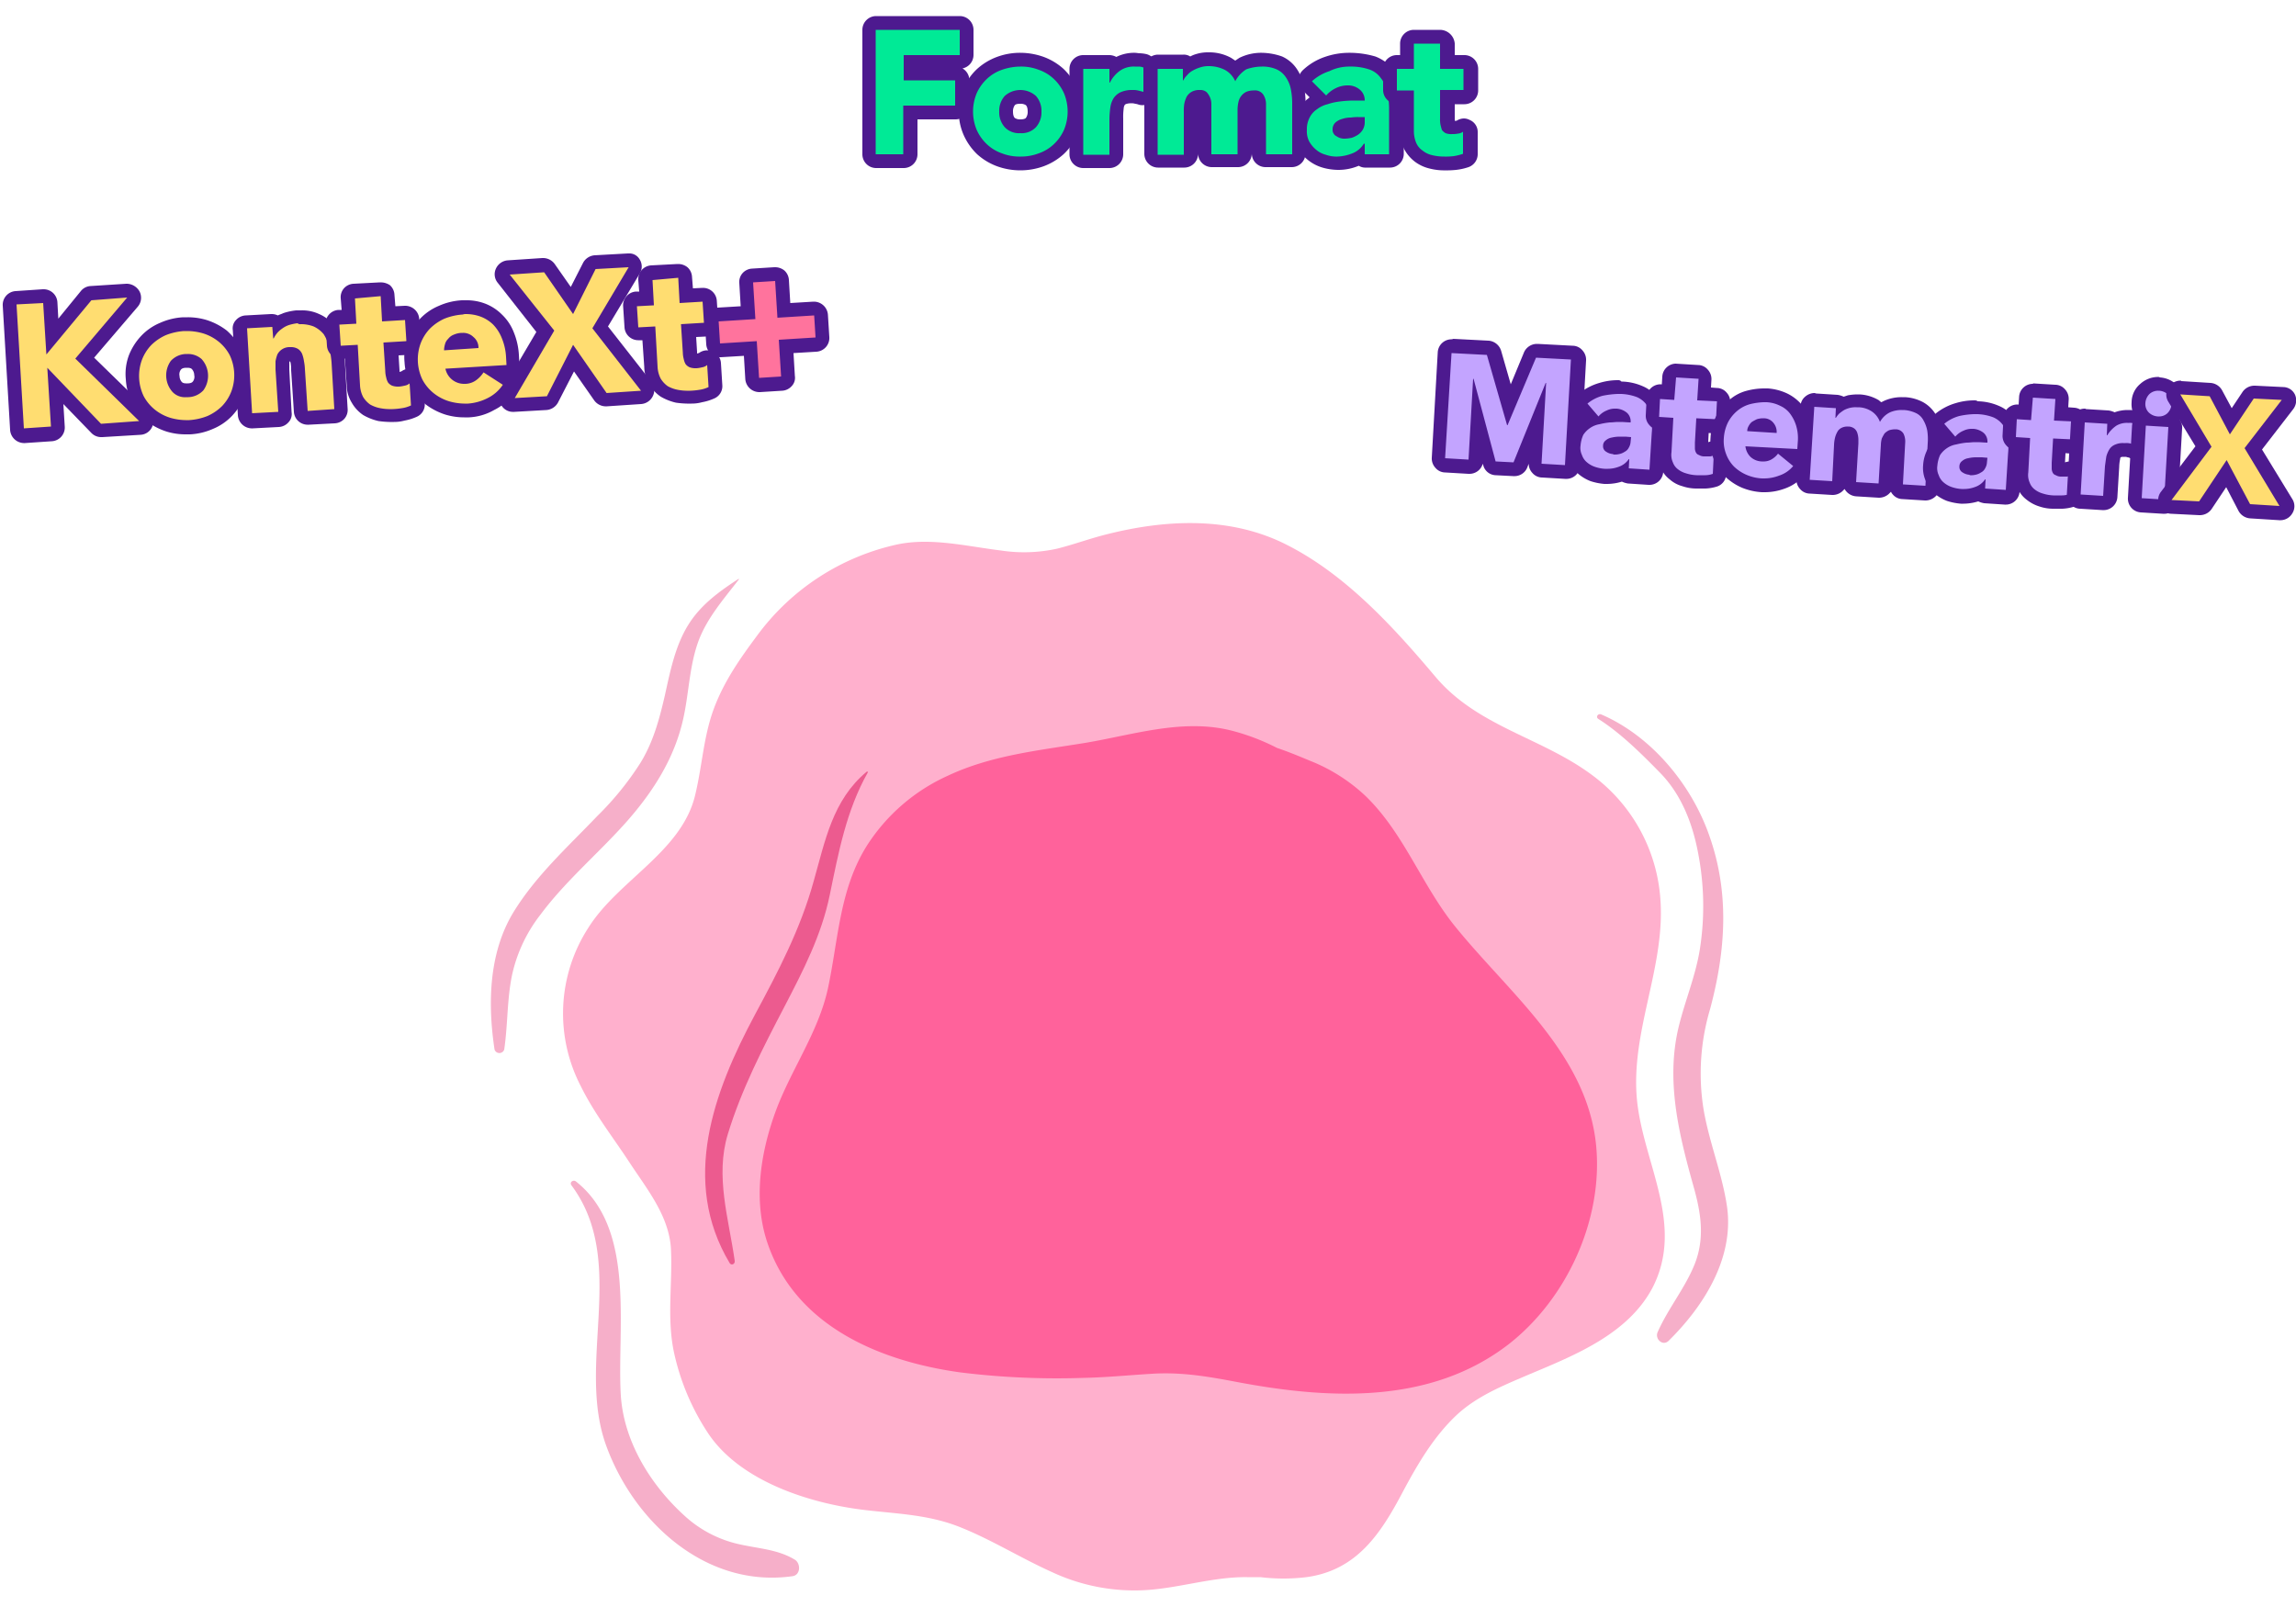 <svg id="Layer_1" data-name="Layer 1" xmlns="http://www.w3.org/2000/svg" viewBox="0 0 500 350">
    <title>gfx-campmat-landingpage-yogadude-bg</title>
    <path d="M5.1,94.8a1.28,1.28,0,0,1-1-.4,1.39,1.39,0,0,1-.5-1L2,66.4a1.54,1.54,0,0,1,1.4-1.6l6-.4a1.28,1.28,0,0,1,1,.4,1.39,1.39,0,0,1,.5,1l.5,7.4,7.4-8.9a1.43,1.43,0,0,1,1.1-.5l7.9-.5a1.34,1.34,0,0,1,1.3.8,1.36,1.36,0,0,1-.2,1.6L18.5,78,31.4,90.7a1.56,1.56,0,0,1,.4,1.6,1.52,1.52,0,0,1-1.3,1l-8.4.5a1.61,1.61,0,0,1-1.1-.5l-9-9.2.5,8.7a1.5,1.5,0,0,1-.4,1.1,1.39,1.39,0,0,1-1,.5Z" fill="#ffdd71" />
    <path d="M27.7,64.8,16.4,78.1,30.3,91.7l-8.3.6L10.3,80.1l.8,12.8-5.9.4-1.6-27L9.4,66l.7,11.2,9.8-11.8,7.8-.6m0-3h-.2l-7.8.5a2.92,2.92,0,0,0-2.1,1.1l-4.9,6-.2-3.6a3,3,0,0,0-3-2.8H9.3l-5.9.4A3,3,0,0,0,.6,66.6l1.6,27a3.07,3.07,0,0,0,3,2.9h.2l5.9-.4a3,3,0,0,0,2.8-3.2L13.8,88l6.1,6.3a2.94,2.94,0,0,0,2.2.9h.2l8.3-.5a2.94,2.94,0,0,0,2.6-1.9,3.12,3.12,0,0,0-.7-3.2l-12-11.7L30,66.8a3,3,0,0,0,.4-3.3,3.26,3.26,0,0,0-2.7-1.7Z" fill="#4d1a8f" />
    <path d="M40.5,93.1a15,15,0,0,1-3.7-.5,10.32,10.32,0,0,1-3.9-2,11.59,11.59,0,0,1-2.8-3.4,11.17,11.17,0,0,1-1.2-4.6,12.17,12.17,0,0,1,.6-4.7,10.07,10.07,0,0,1,2.3-3.7,11.6,11.6,0,0,1,3.6-2.5,13.51,13.51,0,0,1,4.5-1.1h.9a15,15,0,0,1,3.7.5,10.32,10.32,0,0,1,3.9,2,11.59,11.59,0,0,1,2.8,3.4,11.17,11.17,0,0,1,1.2,4.6,12.17,12.17,0,0,1-.6,4.7,10.07,10.07,0,0,1-2.3,3.7A11.6,11.6,0,0,1,45.9,92a13.51,13.51,0,0,1-4.5,1.1Zm.3-14.5h-.3a3,3,0,0,0-2.2,1,3.61,3.61,0,0,0-.7,2.4,3.74,3.74,0,0,0,.9,2.3,2.58,2.58,0,0,0,2,.7h.3A3,3,0,0,0,43,84a3.61,3.61,0,0,0,.7-2.4,3.74,3.74,0,0,0-.9-2.3A2.82,2.82,0,0,0,40.8,78.6Z" fill="#ffdd71" />
    <path d="M40.9,72.1a12.57,12.57,0,0,1,3.3.5,10.08,10.08,0,0,1,3.4,1.8A9.55,9.55,0,0,1,50,77.3a10.16,10.16,0,0,1,.4,7.9,9.62,9.62,0,0,1-2,3.2,10.69,10.69,0,0,1-3.2,2.2,13,13,0,0,1-4,.9h-.8a12.57,12.57,0,0,1-3.3-.5,10.08,10.08,0,0,1-3.4-1.8,9.55,9.55,0,0,1-2.4-2.9,10.16,10.16,0,0,1-.4-7.9,9.62,9.62,0,0,1,2-3.2A10.69,10.69,0,0,1,36.1,73a13,13,0,0,1,4-.9h.8m-.3,14.4H41A4.66,4.66,0,0,0,44.3,85a5.42,5.42,0,0,0-.4-6.8,4.43,4.43,0,0,0-3-1.1h-.4a4.66,4.66,0,0,0-3.3,1.5,5.42,5.42,0,0,0,.4,6.8,3.72,3.72,0,0,0,3,1.1m.3-17.4h-1a14.1,14.1,0,0,0-5,1.2,12,12,0,0,0-4.1,2.8,13.17,13.17,0,0,0-2.7,4.2,11.59,11.59,0,0,0-.7,5.3,13,13,0,0,0,1.4,5.2,14.82,14.82,0,0,0,3.1,3.9A14.22,14.22,0,0,0,36.3,94a14,14,0,0,0,4.1.6h1a14.1,14.1,0,0,0,5-1.2,12,12,0,0,0,4.1-2.8,13.17,13.17,0,0,0,2.7-4.2,11.59,11.59,0,0,0,.7-5.3,13,13,0,0,0-1.4-5.2A14.82,14.82,0,0,0,49.4,72,14.22,14.22,0,0,0,45,69.7a14,14,0,0,0-4.1-.6Zm-.3,14.4c-.7,0-.9-.2-1-.3a2,2,0,0,1-.5-1.3,1.69,1.69,0,0,1,.3-1.4c.1-.1.3-.4,1.2-.4h.2c.7,0,.9.2,1,.3a2,2,0,0,1,.5,1.3,1.69,1.69,0,0,1-.3,1.4c-.1.1-.3.4-1.2.4Z" fill="#4d1a8f" />
    <path d="M54.9,91.7a1.28,1.28,0,0,1-1-.4,1.39,1.39,0,0,1-.5-1L52.3,71.8a1.5,1.5,0,0,1,.4-1.1,1.39,1.39,0,0,1,1-.5l5.6-.3a1.43,1.43,0,0,1,1.2.6,6.08,6.08,0,0,1,1.8-.9,8.56,8.56,0,0,1,2.3-.5h.9a9,9,0,0,1,3.4.6,6.15,6.15,0,0,1,2.8,2.2,8.25,8.25,0,0,1,1.4,3.3,20.67,20.67,0,0,1,.5,3.7l.6,10.2a1.5,1.5,0,0,1-.4,1.1,1.39,1.39,0,0,1-1,.5l-5.8.4a1.52,1.52,0,0,1-1.5-1.4L65,80.5c0-.5-.1-1-.1-1.6-.1-.4-.2-.8-.3-1.1a1,1,0,0,0-.4-.5,1.45,1.45,0,0,0-.6-.1h-.2a1.41,1.41,0,0,0-1,.3,1.21,1.21,0,0,0-.5.5,3,3,0,0,0-.2,1v1.6l.6,9.2a1.54,1.54,0,0,1-1.4,1.6Z" fill="#ffdd71" />
    <path d="M65.5,70.6a7.78,7.78,0,0,1,2.8.5,6.2,6.2,0,0,1,2.2,1.7,11.07,11.07,0,0,1,1.2,2.7c.2,1.1.4,2.2.5,3.4l.6,10.2-5.8.4-.6-9.1a11.14,11.14,0,0,0-.2-1.7,7.49,7.49,0,0,0-.4-1.6,2.44,2.44,0,0,0-.9-1.1,2.89,2.89,0,0,0-1.4-.4h-.3a3,3,0,0,0-2.8,1.6,8.33,8.33,0,0,0-.4,1.5v1.8l.6,9.2-5.7.3L53.8,71.5l5.5-.3.2,2.5h.1a6.73,6.73,0,0,1,.7-1.1,5.24,5.24,0,0,1,1.1-1,5.3,5.3,0,0,1,1.5-.8,10.62,10.62,0,0,1,1.9-.4.84.84,0,0,0,.7.2m0-3h-1a12.66,12.66,0,0,0-2.8.6c-.4.2-.8.3-1.2.5a3.08,3.08,0,0,0-1.3-.3H59l-5.5.3a3,3,0,0,0-2.1,1,2.58,2.58,0,0,0-.7,2.2l1.1,18.5a3.07,3.07,0,0,0,3,2.9H55l5.7-.3a3,3,0,0,0,2.1-1,2.58,2.58,0,0,0,.7-2.2L63,80.5V79.1a.6.6,0,0,1,.1-.4h.1c0,.1.1.3.1.4a7.57,7.57,0,0,1,.1,1.5l.6,9.1a3,3,0,0,0,3,2.8h.2l5.7-.3a3,3,0,0,0,2.1-1,2.93,2.93,0,0,0,.7-2.2l-.6-10.2c-.1-1.4-.3-2.7-.5-3.9a10.09,10.09,0,0,0-1.7-3.8,8.19,8.19,0,0,0-3.4-2.7,8.68,8.68,0,0,0-4-.8Z" fill="#4d1a8f" />
    <path d="M84.6,90.4a15,15,0,0,1-2.2-.2,6.44,6.44,0,0,1-2.7-1.1,6.09,6.09,0,0,1-2-2.2,8,8,0,0,1-.9-3.2l-.4-7.3-2.3.1a1.52,1.52,0,0,1-1.5-1.4l-.3-4.6a1.5,1.5,0,0,1,.4-1.1,1.39,1.39,0,0,1,1-.5l2.2-.1-.2-4a1.5,1.5,0,0,1,.4-1.1,1.39,1.39,0,0,1,1-.5l5.8-.4a1.28,1.28,0,0,1,1,.4,1.39,1.39,0,0,1,.5,1l.2,4,3.6-.2a1.28,1.28,0,0,1,1,.4,1.39,1.39,0,0,1,.5,1L90,74a1.5,1.5,0,0,1-.4,1.1,1.39,1.39,0,0,1-1,.5l-3.5.2.3,4.7c0,.4.1.9.1,1.2a.76.76,0,0,0,.2.5l.1.1a2.18,2.18,0,0,0,.6.1h.3a4.59,4.59,0,0,0,1-.1.44.44,0,0,0,.3-.1,1.5,1.5,0,0,1,1.1-.4.75.75,0,0,1,.5.1,1.52,1.52,0,0,1,1,1.3l.3,4.8a1.65,1.65,0,0,1-.9,1.5,15.46,15.46,0,0,1-2.3.7l-2.2.3A2.77,2.77,0,0,0,84.6,90.4Z" fill="#ffdd71" />
    <path d="M82.9,64.5l.3,5.5,5-.3.3,4.6-5,.3.4,6.2a5.9,5.9,0,0,0,.2,1.4,3.58,3.58,0,0,0,.4,1.1,2.18,2.18,0,0,0,.9.7,3.59,3.59,0,0,0,1.1.2h.4a7.38,7.38,0,0,0,1.2-.2,2.26,2.26,0,0,0,1.1-.5l.3,4.8a6.64,6.64,0,0,1-2,.6,15,15,0,0,1-2,.2h-.8a11.08,11.08,0,0,1-1.9-.2,7.16,7.16,0,0,1-2.2-.8,5.72,5.72,0,0,1-1.5-1.6,6.17,6.17,0,0,1-.7-2.6l-.5-8.8-3.7.2-.3-4.6,3.7-.2L77.3,65l5.6-.5m0-3h-.2l-5.7.3a3,3,0,0,0-2.1,1,2.93,2.93,0,0,0-.7,2.2l.2,2.5h-.7a3,3,0,0,0-2.8,3.2l.3,4.6a3,3,0,0,0,3,2.8h.9l.4,5.8a7.4,7.4,0,0,0,1.1,3.8,8.09,8.09,0,0,0,2.5,2.7,12,12,0,0,0,3.3,1.3,19.42,19.42,0,0,0,2.4.2h1a8.52,8.52,0,0,0,2.3-.3,11.22,11.22,0,0,0,2.6-.8,2.91,2.91,0,0,0,1.8-2.9l-.3-4.8a2.94,2.94,0,0,0-1.9-2.6,3.59,3.59,0,0,0-1.1-.2,3,3,0,0,0-1.8.6c-.2,0-.3.1-.4.1v-.4l-.2-3.2,2-.1a3,3,0,0,0,2.1-1,2.58,2.58,0,0,0,.7-2.2l-.3-4.6a3.07,3.07,0,0,0-3-2.9h-.2l-2,.1-.2-2.5a3,3,0,0,0-1-2.1,3.61,3.61,0,0,0-2-.6Z" fill="#4d1a8f" />
    <path d="M101.2,89.3a15,15,0,0,1-3.7-.5,10.32,10.32,0,0,1-3.9-2,11.59,11.59,0,0,1-2.8-3.4,11.17,11.17,0,0,1-1.2-4.6,12.17,12.17,0,0,1,.6-4.7,10.07,10.07,0,0,1,2.3-3.7,11.6,11.6,0,0,1,3.6-2.5,13.51,13.51,0,0,1,4.5-1.1h.8a10.3,10.3,0,0,1,3.5.6,9.77,9.77,0,0,1,3.4,2.1,10,10,0,0,1,2.2,3.4,14.93,14.93,0,0,1,1,4.4l.1,1.8a1.54,1.54,0,0,1-1.4,1.6l-2.1.1,2.2,1.4a1.83,1.83,0,0,1,.7,1,1.39,1.39,0,0,1-.2,1.1,11.25,11.25,0,0,1-3.8,3.4,12,12,0,0,1-4.9,1.4A1.49,1.49,0,0,1,101.2,89.3Zm-1.7-7.8a2.77,2.77,0,0,0,1.6.5h.2a2.07,2.07,0,0,0,1.5-.5c.1-.1.2-.1.3-.2Zm1.1-7.5a2,2,0,0,0-1.1.3,2.09,2.09,0,0,0-.6.4l3.1-.2a1.7,1.7,0,0,0-1.3-.4C100.7,74,100.7,74,100.6,74Z" fill="#ffdd71" />
    <path d="M101.5,68.4a9.43,9.43,0,0,1,3,.5,7.89,7.89,0,0,1,2.9,1.8,9.07,9.07,0,0,1,1.9,3,12.35,12.35,0,0,1,.9,4l.1,1.8L97,80.3a4.13,4.13,0,0,0,4.1,3.3h.3a4.23,4.23,0,0,0,2.3-.8,6.48,6.48,0,0,0,1.6-1.7l4.2,2.7a8.48,8.48,0,0,1-3.3,2.9,11.1,11.1,0,0,1-4.3,1.2h-.8a12.57,12.57,0,0,1-3.3-.5,10.08,10.08,0,0,1-3.4-1.8A9.55,9.55,0,0,1,92,82.7a10.16,10.16,0,0,1-.4-7.9,9.62,9.62,0,0,1,2-3.2,10.69,10.69,0,0,1,3.2-2.2,13,13,0,0,1,4-.9,1.7,1.7,0,0,1,.7-.1m-4.8,7.9,7.5-.5a3,3,0,0,0-1.1-2.4,3.17,3.17,0,0,0-2.3-.9h-.3a4.71,4.71,0,0,0-1.7.4,2.73,2.73,0,0,0-1.2.9,2.4,2.4,0,0,0-.7,1.2,5.07,5.07,0,0,0-.2,1.3m4.8-10.9h-.9a14.1,14.1,0,0,0-5,1.2,12,12,0,0,0-4.1,2.8,13.17,13.17,0,0,0-2.7,4.2,11.59,11.59,0,0,0-.7,5.3,13,13,0,0,0,1.4,5.2A14.82,14.82,0,0,0,92.6,88,14.22,14.22,0,0,0,97,90.3a14,14,0,0,0,4.1.6h1a12.06,12.06,0,0,0,5.5-1.6,11,11,0,0,0,4.4-3.9,3.15,3.15,0,0,0,.5-2.3,3.1,3.1,0,0,0-.6-1.3,1.21,1.21,0,0,0,.5-.5,2.93,2.93,0,0,0,.7-2.2l-.1-1.8a15.28,15.28,0,0,0-1.1-4.9,10.69,10.69,0,0,0-2.6-3.9,10.42,10.42,0,0,0-4-2.5,11.22,11.22,0,0,0-3.8-.6Z" fill="#4d1a8f" />
    <path d="M112.1,88.2a1.71,1.71,0,0,1-1.3-.7,1.36,1.36,0,0,1,0-1.5l8.1-13.8-9.1-11.5a1.48,1.48,0,0,1,1.1-2.4l7.6-.5a1.43,1.43,0,0,1,1.2.6l4.9,7,3.8-7.5a1.3,1.3,0,0,1,1.2-.8l7.3-.4a1.71,1.71,0,0,1,1.3.7,1.36,1.36,0,0,1,0,1.5l-7.4,12.4,10,12.8a1.48,1.48,0,0,1-1.1,2.4l-7.6.5a1.31,1.31,0,0,1-1.2-.6L125.1,78l-4.6,9a1.3,1.3,0,0,1-1.2.8Z" fill="#ffdd71" />
    <path d="M136.9,58.2,129,71.5l10.6,13.6-7.5.5-7.3-10.5-5.7,11.2-7,.4L120.7,72,111,59.8l7.5-.5,6.3,9.1,4.9-9.8,7.2-.4m0-3h-.2l-7.2.4a3.13,3.13,0,0,0-2.5,1.6l-2.7,5.3-3.5-5a3.13,3.13,0,0,0-2.5-1.3h-.2l-7.5.5a3.08,3.08,0,0,0-2.6,1.8,2.91,2.91,0,0,0,.4,3.1l8.4,10.7-7.6,12.9a3.12,3.12,0,0,0,0,3.1,2.9,2.9,0,0,0,2.6,1.4h.2l7-.4a3.13,3.13,0,0,0,2.5-1.6l3.5-6.8,4.4,6.3a3.13,3.13,0,0,0,2.5,1.3h.2l7.5-.5a3.08,3.08,0,0,0,2.6-1.8,2.91,2.91,0,0,0-.4-3.1l-9.4-12,6.9-11.5a2.89,2.89,0,0,0,0-3.1,2.58,2.58,0,0,0-2.4-1.3Z" fill="#4d1a8f" />
    <path d="M149.5,86.4a15,15,0,0,1-2.2-.2,6.44,6.44,0,0,1-2.7-1.1,6.09,6.09,0,0,1-2-2.2,8,8,0,0,1-.9-3.2l-.4-7.3-2.3.1a1.28,1.28,0,0,1-1-.4,1.39,1.39,0,0,1-.5-1l-.3-4.6a1.54,1.54,0,0,1,1.4-1.6l2.2-.1-.2-4a1.54,1.54,0,0,1,1.4-1.6l5.8-.4a1.52,1.52,0,0,1,1.5,1.4l.2,4,3.6-.2a1.52,1.52,0,0,1,1.5,1.4l.3,4.6a1.54,1.54,0,0,1-1.4,1.6l-3.5.2.3,4.7c0,.4.1.9.1,1.2a.76.76,0,0,0,.2.5l.1.1a2.18,2.18,0,0,0,.6.1h.3a4.59,4.59,0,0,0,1-.1.44.44,0,0,0,.3-.1,1.5,1.5,0,0,1,1.1-.4.75.75,0,0,1,.5.1,1.52,1.52,0,0,1,1,1.3l.3,4.8a1.65,1.65,0,0,1-.9,1.5,15.46,15.46,0,0,1-2.3.7l-2.2.3A3.09,3.09,0,0,0,149.5,86.4Z" fill="#ffdd71" />
    <path d="M147.7,60.5,148,66l5-.3.3,4.6-5,.3.4,6.2a5.9,5.9,0,0,0,.2,1.4,3.58,3.58,0,0,0,.4,1.1,2.18,2.18,0,0,0,.9.7,3.59,3.59,0,0,0,1.1.2h.4a7.38,7.38,0,0,0,1.2-.2,2.26,2.26,0,0,0,1.1-.5l.3,4.8a6.64,6.64,0,0,1-2,.6,15,15,0,0,1-2,.2h-.8a11.08,11.08,0,0,1-1.9-.2,7.16,7.16,0,0,1-2.2-.8,5.72,5.72,0,0,1-1.5-1.6,6.17,6.17,0,0,1-.7-2.6l-.5-8.8-3.7.2-.3-4.6,3.7-.2-.3-5.5,5.6-.5m0-3h-.2l-5.7.3A3,3,0,0,0,139,61l.2,2.5h-.7a3,3,0,0,0-2.8,3.2l.3,4.6a3,3,0,0,0,3,2.8h.9l.4,5.8a7.4,7.4,0,0,0,1.1,3.8,8.09,8.09,0,0,0,2.5,2.7,12,12,0,0,0,3.3,1.3,19.42,19.42,0,0,0,2.4.2h1a8.52,8.52,0,0,0,2.3-.3,11.22,11.22,0,0,0,2.6-.8,2.91,2.91,0,0,0,1.8-2.9l-.3-4.8a2.94,2.94,0,0,0-1.9-2.6,3.59,3.59,0,0,0-1.1-.2,3,3,0,0,0-1.8.6c-.2,0-.3.1-.4.1v-.4l-.2-3.2,2-.1a3,3,0,0,0,2.8-3.2l-.3-4.6a3,3,0,0,0-3-2.8h-.2l-2,.1-.2-2.5a3,3,0,0,0-1-2.1,3.22,3.22,0,0,0-2-.7Z" fill="#4d1a8f" />
    <path d="M165.3,83.9a1.28,1.28,0,0,1-1-.4,1.39,1.39,0,0,1-.5-1l-.4-6.5-6.6.4a1.28,1.28,0,0,1-1-.4,1.39,1.39,0,0,1-.5-1l-.3-4.8a1.54,1.54,0,0,1,1.4-1.6l6.5-.4-.4-6.5a1.5,1.5,0,0,1,.4-1.1,1.39,1.39,0,0,1,1-.5l4.9-.3a1.52,1.52,0,0,1,1.5,1.4l.4,6.5,6.6-.4a1.52,1.52,0,0,1,1.5,1.4l.3,4.8a1.54,1.54,0,0,1-1.4,1.6l-6.5.4.4,6.5a1.54,1.54,0,0,1-1.4,1.6Z" fill="#ff739d" />
    <path d="M168.8,61.2l.5,8,8-.5.3,4.8-8,.5.5,8-4.8.3-.5-8-8,.5-.3-4.8,8-.5-.5-8,4.8-.3m0-3h-.2l-4.8.3a3,3,0,0,0-2.1,1,2.93,2.93,0,0,0-.7,2.2l.3,5-5,.3a3,3,0,0,0-2.1,1,2.93,2.93,0,0,0-.7,2.2l.3,4.8a3,3,0,0,0,3,2.8h.2l5-.3.3,5a3.07,3.07,0,0,0,3,2.9h.2l4.8-.3a3,3,0,0,0,2.1-1,2.58,2.58,0,0,0,.7-2.2l-.3-5,5-.3a3,3,0,0,0,2.8-3.2l-.3-4.8a3.07,3.07,0,0,0-3-2.9h-.2l-5,.3-.3-5a3,3,0,0,0-1-2.1,3.22,3.22,0,0,0-2-.7Z" fill="#4d1a8f" />
    <path d="M335.6,102.6a1.23,1.23,0,0,1-1-.5,1.5,1.5,0,0,1-.4-1.1l.5-8.8-3.7,9.1a1.42,1.42,0,0,1-1.4.9l-4-.2a1.6,1.6,0,0,1-1.4-1.1l-2.5-9.2-.5,8.5a1.45,1.45,0,0,1-1.5,1.4l-5.2-.3a1.23,1.23,0,0,1-1-.5,1.5,1.5,0,0,1-.4-1.1l1.3-23a1.23,1.23,0,0,1,.5-1,1.78,1.78,0,0,1,1-.4l7.8.4a1.6,1.6,0,0,1,1.4,1.1l3.3,11.3L333,77.2a1.42,1.42,0,0,1,1.4-.9l7.7.4a1.48,1.48,0,0,1,1.4,1.6l-1.3,23a1.45,1.45,0,0,1-1.5,1.4C340.8,102.9,335.6,102.6,335.6,102.6Z" fill="#c3a4ff" />
    <path d="M316.1,76.9l7.7.4,4.4,15.3h.1l6.2-14.7,7.6.4-1.3,23-5.1-.3,1-17.6h-.1l-7,17.3-3.9-.2-4.8-18h-.1l-1,17.6-5.1-.3,1.4-22.9m0-3a3,3,0,0,0-3,2.8l-1.3,23a3,3,0,0,0,.8,2.2,2.81,2.81,0,0,0,2.1,1l5.1.3h.2a3,3,0,0,0,2.9-2.2l.1.3a2.88,2.88,0,0,0,2.7,2.2l3.9.2h.2a3,3,0,0,0,2.8-1.9l.3-.8a3,3,0,0,0,.8,2,2.81,2.81,0,0,0,2.1,1l5.1.3h.2a3,3,0,0,0,3-2.8l1.3-23a3,3,0,0,0-.8-2.2,2.81,2.81,0,0,0-2.1-1l-7.6-.4h-.2a3.08,3.08,0,0,0-2.8,1.8l-2.9,7-2.1-7.3a3.11,3.11,0,0,0-2.7-2.2l-7.7-.4a1.58,1.58,0,0,1-.4.1Z" fill="#4d1a8f" />
    <path d="M354.7,103.7a1.25,1.25,0,0,1-1.1-.6,1.69,1.69,0,0,1-.5.2,9.29,9.29,0,0,1-2.9.5h-.5a10.08,10.08,0,0,1-2.5-.5A6.11,6.11,0,0,1,345,102a5.11,5.11,0,0,1-1.5-2.1,6.36,6.36,0,0,1-.5-2.8,6.63,6.63,0,0,1,.9-3,6.06,6.06,0,0,1,1.9-2,6.72,6.72,0,0,1,1.2-.6L344.9,89a1.5,1.5,0,0,1-.4-1.1,1.23,1.23,0,0,1,.5-1,10.67,10.67,0,0,1,3.8-2,14.08,14.08,0,0,1,3.5-.5h.8a10.75,10.75,0,0,1,4,.9,6.57,6.57,0,0,1,2.7,2.2,8.16,8.16,0,0,1,1.3,3.3,15.65,15.65,0,0,1,.1,3.8l-.5,8a1.45,1.45,0,0,1-1.5,1.4C359.2,103.9,354.7,103.7,354.7,103.7Zm-4.2-6.6v.1a1.33,1.33,0,0,0,.8.3h.2a2.2,2.2,0,0,0,.8-.1,6.89,6.89,0,0,0,.8-.3.78.78,0,0,0,.4-.4.1.1,0,0,1,.1-.1h-.9a5.7,5.7,0,0,0-1.3.1C351,96.9,350.7,97,350.5,97.1Z" fill="#c3a4ff" />
    <path d="M352.3,85.8h.7a10.81,10.81,0,0,1,3.5.7,5.1,5.1,0,0,1,2.1,1.7,6.73,6.73,0,0,1,1,2.6,13.26,13.26,0,0,1,.1,3.5l-.5,8-4.5-.3.1-2h-.1a4.38,4.38,0,0,1-2.3,1.7,6.72,6.72,0,0,1-2.4.4h-.5a7.79,7.79,0,0,1-2.1-.4,5.24,5.24,0,0,1-1.8-1,3.55,3.55,0,0,1-1.1-1.6,3.61,3.61,0,0,1-.3-2.1,7,7,0,0,1,.6-2.3,5.36,5.36,0,0,1,1.5-1.5,5,5,0,0,1,2-.8,15.72,15.72,0,0,1,2.3-.4c.6,0,1.2-.1,1.7-.1h.6c.8,0,1.5.1,2.2.1a2.52,2.52,0,0,0-.8-2.1,4,4,0,0,0-2.2-.9h-.3a4.06,4.06,0,0,0-1.9.4,4.63,4.63,0,0,0-1.8,1.3l-2.4-2.8a8.67,8.67,0,0,1,3.3-1.7,19.77,19.77,0,0,1,3.3-.4M351.5,99a4.1,4.1,0,0,0,1.1-.1,3.34,3.34,0,0,0,1.2-.5,2,2,0,0,0,.9-.9,2.84,2.84,0,0,0,.4-1.3l.1-1-1.2-.1h-1.4a7.77,7.77,0,0,0-1.6.2,2.62,2.62,0,0,0-1.3.6,1.43,1.43,0,0,0-.6,1.2,1.36,1.36,0,0,0,.7,1.3,3,3,0,0,0,1.5.5c0,.1.1.1.2.1m.8-16.2a13.86,13.86,0,0,0-4,.6,12.38,12.38,0,0,0-4.4,2.3,3.33,3.33,0,0,0-1.1,2.1,2.93,2.93,0,0,0,.7,2.2l.9,1a6.59,6.59,0,0,0-2.1,2.3,8.47,8.47,0,0,0-1.1,3.7,6.84,6.84,0,0,0,.6,3.5,8.3,8.3,0,0,0,1.9,2.7,9.19,9.19,0,0,0,2.7,1.6,13.28,13.28,0,0,0,3,.6h.6a11.27,11.27,0,0,0,3.2-.5,5,5,0,0,0,1.3.4l4.5.3h.2a3,3,0,0,0,3-2.8l.5-8a17.88,17.88,0,0,0-.2-4.1,8.4,8.4,0,0,0-1.5-3.9,7.33,7.33,0,0,0-3.3-2.7,12,12,0,0,0-4.6-1,.91.91,0,0,0-.8-.3Z" fill="#4d1a8f" />
    <path d="M370.5,104.9h-.9a10.89,10.89,0,0,1-2.6-.5,8.36,8.36,0,0,1-2.3-1.2,6.52,6.52,0,0,1-1.6-2.1,6.59,6.59,0,0,1-.4-2.9l.3-6-1.6-.1a1.23,1.23,0,0,1-1-.5,1.5,1.5,0,0,1-.4-1.1l.2-3.9a1.23,1.23,0,0,1,.5-1,1.78,1.78,0,0,1,1-.4l1.7.1.2-3.2a1.23,1.23,0,0,1,.5-1,1.78,1.78,0,0,1,1-.4l5,.3a1.23,1.23,0,0,1,1,.5,2.1,2.1,0,0,1,.4,1.1l-.2,3.2,2.8.2a1.48,1.48,0,0,1,1.4,1.6l-.2,3.9a1.23,1.23,0,0,1-.5,1,1.78,1.78,0,0,1-1,.4l-2.9-.2-.2,3.8v1c0,.2,0,.3.1.4h0a1.73,1.73,0,0,0,.7.1h1a1.61,1.61,0,0,1,.9-.3,1.85,1.85,0,0,1,.7.2,1.6,1.6,0,0,1,.8,1.4l-.2,4.1a1.6,1.6,0,0,1-1.1,1.4,15.53,15.53,0,0,1-2.1.4A1.43,1.43,0,0,0,370.5,104.9Z" fill="#c3a4ff" />
    <path d="M365,82.2l4.9.3-.3,4.7,4.3.2-.2,3.9-4.3-.2-.3,5.3v1.2a2,2,0,0,0,.2.9,1.06,1.06,0,0,0,.7.6,2.13,2.13,0,0,0,1.2.3h1a1.49,1.49,0,0,0,1-.3l-.2,4.1a5.08,5.08,0,0,1-1.7.3h-1.8a8.52,8.52,0,0,1-2.3-.4,5.08,5.08,0,0,1-1.8-.9,3.27,3.27,0,0,1-1.1-1.5,4,4,0,0,1-.3-2.2l.4-7.5-3.1-.2.2-3.9,3.1.2.4-4.9m0-3a3,3,0,0,0-3,2.8l-.1,1.7h-.3a3,3,0,0,0-3,2.8l-.2,3.9a3,3,0,0,0,.8,2.2,2.81,2.81,0,0,0,2.1,1h.1l-.3,4.5a8.52,8.52,0,0,0,.5,3.6,6,6,0,0,0,2,2.7,6.9,6.9,0,0,0,2.8,1.5,9.43,9.43,0,0,0,3,.5h2a10,10,0,0,0,2.4-.4,2.88,2.88,0,0,0,2.1-2.7l.2-4.1a2.91,2.91,0,0,0-1.6-2.8,3.19,3.19,0,0,0-1.4-.3,3.6,3.6,0,0,0-1.1.2l.1-2,1.3.1h.2a3,3,0,0,0,3-2.8l.2-3.9a3,3,0,0,0-.8-2.2,2.81,2.81,0,0,0-2.1-1l-1.3-.1.1-1.7a3,3,0,0,0-.8-2.2,2.81,2.81,0,0,0-2.1-1l-4.9-.3Z" fill="#4d1a8f" />
    <path d="M384.3,105.7h-.6a12.36,12.36,0,0,1-3.9-.9,10.16,10.16,0,0,1-3.2-2.2,8.25,8.25,0,0,1-2-3.2,9.09,9.09,0,0,1-.6-4.1,10.25,10.25,0,0,1,1-4,8.86,8.86,0,0,1,2.4-3,10.08,10.08,0,0,1,3.4-1.8,11.42,11.42,0,0,1,3.3-.5h.7a10.59,10.59,0,0,1,3.6.9,8.55,8.55,0,0,1,2.8,2.2,8.76,8.76,0,0,1,1.6,3.2,12.31,12.31,0,0,1,.4,3.9l-.1,1.5a1.45,1.45,0,0,1-1.5,1.4l-1.2-.1,1.2,1a1.39,1.39,0,0,1,.5,1,1.5,1.5,0,0,1-.4,1.1,8.7,8.7,0,0,1-3.7,2.5A5.73,5.73,0,0,1,384.3,105.7Zm-1-6.8a1.27,1.27,0,0,0,.6.1h.6Z" fill="#c3a4ff" />
    <path d="M384.1,87.6h.6a7.41,7.41,0,0,1,3,.8,5.49,5.49,0,0,1,2.2,1.8,8.45,8.45,0,0,1,1.3,2.7,9.4,9.4,0,0,1,.3,3.4l-.1,1.5-11.3-.6a3.84,3.84,0,0,0,1.1,2.3,3.77,3.77,0,0,0,2.4,1h.3a3.42,3.42,0,0,0,1.8-.4,4.71,4.71,0,0,0,1.5-1.3l3.3,2.7a6.62,6.62,0,0,1-3.1,2.1,9.06,9.06,0,0,1-3.2.6h-.5a9.94,9.94,0,0,1-3.4-.8,9.09,9.09,0,0,1-2.7-1.8,7.71,7.71,0,0,1-1.7-2.7,7.84,7.84,0,0,1-.5-3.5,9,9,0,0,1,.9-3.4,8.18,8.18,0,0,1,2-2.5,7.3,7.3,0,0,1,2.9-1.5,14.46,14.46,0,0,1,2.9-.4m2.8,6.7a3.06,3.06,0,0,0-.7-2.2,2.66,2.66,0,0,0-2.1-1h-.3a5,5,0,0,0-1.2.2,10.91,10.91,0,0,0-1.1.6,2.76,2.76,0,0,0-.7.9,2,2,0,0,0-.3,1.1l6.4.4m-2.8-9.7a15,15,0,0,0-3.7.5,9.24,9.24,0,0,0-3.9,2.1,10.83,10.83,0,0,0-2.8,3.5,11.6,11.6,0,0,0-1.2,4.6,10.35,10.35,0,0,0,.7,4.7,9.13,9.13,0,0,0,2.4,3.7,12.07,12.07,0,0,0,3.7,2.5,13.41,13.41,0,0,0,4.4,1h.7a12.6,12.6,0,0,0,4.3-.8,9.9,9.9,0,0,0,4.3-3,2.93,2.93,0,0,0,.7-2.2,3.55,3.55,0,0,0-.2-1l.2-.2a2.81,2.81,0,0,0,1-2.1l.1-1.5a15.34,15.34,0,0,0-.4-4.4,9.82,9.82,0,0,0-5.2-6.3,11.86,11.86,0,0,0-4.2-1.1Z" fill="#4d1a8f" />
    <path d="M414,107a1.23,1.23,0,0,1-1-.5,1.5,1.5,0,0,1-.4-1.1l.5-9.2a2.34,2.34,0,0,0-.2-1.2.58.58,0,0,0-.4-.1h-.2c-.3,0-.5,0-.6.1s-.3.1-.4.3l-.3.6c-.1.3-.1.7-.2,1l-.5,8.4a1.45,1.45,0,0,1-1.5,1.4l-5-.3a1.23,1.23,0,0,1-1-.5,1.5,1.5,0,0,1-.4-1.1l.5-8.4v-1a2.2,2.2,0,0,0-.1-.8c0-.1-.1-.2-.2-.3h-.5a3.54,3.54,0,0,0-.6.1,1.38,1.38,0,0,0-.4.3,6.88,6.88,0,0,0-.3.8c-.1.4-.1.8-.2,1.3l-.4,7.9a1.23,1.23,0,0,1-.5,1,1.78,1.78,0,0,1-1,.4l-5-.3a1.48,1.48,0,0,1-1.4-1.6l.9-15.8a1.23,1.23,0,0,1,.5-1,1.78,1.78,0,0,1,1-.4l4.8.3a1.36,1.36,0,0,1,1.1.6,8.1,8.1,0,0,1,3.1-.7h.5a7.26,7.26,0,0,1,3.6,1.1,4,4,0,0,1,1.2,1,5.08,5.08,0,0,1,1.3-.9,7.79,7.79,0,0,1,3.1-.6h.6a8,8,0,0,1,3.3.9,5.56,5.56,0,0,1,2.2,2.1,7.74,7.74,0,0,1,1,2.8,10,10,0,0,1,.1,3l-.5,9.3a1.45,1.45,0,0,1-1.5,1.4C419,107.3,414,107,414,107Z" fill="#c3a4ff" />
    <path d="M395.1,88.6l4.7.3-.1,2.1h.1a5.5,5.5,0,0,1,.7-.9,10.47,10.47,0,0,1,1.1-.8,5.78,5.78,0,0,1,1.4-.5,5.28,5.28,0,0,1,1.3-.1h.4a5.53,5.53,0,0,1,2.9.9,4.67,4.67,0,0,1,1.8,2.3,4.92,4.92,0,0,1,2.2-2.1,6.18,6.18,0,0,1,2.5-.5h.5a7.14,7.14,0,0,1,2.7.7,3.54,3.54,0,0,1,1.6,1.6,7.16,7.16,0,0,1,.8,2.2,11.75,11.75,0,0,1,.1,2.7l-.5,9.3-4.9-.3.5-9.2a3.81,3.81,0,0,0-.4-1.9,2,2,0,0,0-1.6-.9h-.3a5,5,0,0,0-1.2.2,3.59,3.59,0,0,0-1,.7,10.91,10.91,0,0,0-.6,1.1,5.9,5.9,0,0,0-.2,1.4l-.5,8.4-4.9-.3.5-8.4v-1a5,5,0,0,0-.2-1.2,2.07,2.07,0,0,0-.6-1,2.23,2.23,0,0,0-1.3-.5h-.3a2.77,2.77,0,0,0-1.3.3,2,2,0,0,0-.9.9,5,5,0,0,0-.5,1.3,7.72,7.72,0,0,0-.2,1.5l-.4,7.9-4.9-.3,1-15.9m0-3a3.18,3.18,0,0,0-2,.8,2.81,2.81,0,0,0-1,2.1l-.9,15.8a3,3,0,0,0,.8,2.2,2.81,2.81,0,0,0,2.1,1l4.9.3h.2a3.18,3.18,0,0,0,2-.8l.5-.5a3.13,3.13,0,0,0,2.5,1.6l4.9.3h.2a3.18,3.18,0,0,0,2-.8l.5-.5a2.09,2.09,0,0,0,.4.6,2.81,2.81,0,0,0,2.1,1l4.9.3h.2a3.18,3.18,0,0,0,2-.8,2.81,2.81,0,0,0,1-2.1l.5-9.3a11.73,11.73,0,0,0-.2-3.3,9.33,9.33,0,0,0-1.2-3.3,7.46,7.46,0,0,0-2.7-2.6,9.41,9.41,0,0,0-4-1.1h-.7a9.21,9.21,0,0,0-3.8.8l-.6.3a2.18,2.18,0,0,1-.5-.4,9,9,0,0,0-4.3-1.3h-.5a12.31,12.31,0,0,0-2,.2l-.9.3a5,5,0,0,0-1.3-.4l-4.7-.3a1.58,1.58,0,0,0-.4-.1Z" fill="#4d1a8f" />
    <path d="M432.3,108.1a1.25,1.25,0,0,1-1.1-.6,1.69,1.69,0,0,1-.5.2,9.29,9.29,0,0,1-2.9.5h-.5a10.08,10.08,0,0,1-2.5-.5,8,8,0,0,1-2.2-1.3,5.11,5.11,0,0,1-1.5-2.1,6.36,6.36,0,0,1-.5-2.8,6.63,6.63,0,0,1,.9-3,6.06,6.06,0,0,1,1.9-2,6.72,6.72,0,0,1,1.2-.6l-2.1-2.5a1.5,1.5,0,0,1-.4-1.1,1.23,1.23,0,0,1,.5-1,10.67,10.67,0,0,1,3.8-2,14.08,14.08,0,0,1,3.5-.5h.8a10.75,10.75,0,0,1,4,.9,6.57,6.57,0,0,1,2.7,2.2,8.31,8.31,0,0,1,1.3,3.2,15.65,15.65,0,0,1,.1,3.8l-.5,8a1.23,1.23,0,0,1-.5,1,1.78,1.78,0,0,1-1,.4Zm-4.2-6.5v.1a1.33,1.33,0,0,0,.8.3h.2a2.2,2.2,0,0,0,.8-.1,6.89,6.89,0,0,0,.8-.3.78.78,0,0,0,.4-.4.1.1,0,0,1,.1-.1h-.9a5.7,5.7,0,0,0-1.3.1A1.88,1.88,0,0,0,428.1,101.6Z" fill="#c3a4ff" />
    <path d="M429.9,90.2h.7a10.81,10.81,0,0,1,3.5.7,5.1,5.1,0,0,1,2.1,1.7,6.73,6.73,0,0,1,1,2.6,13.26,13.26,0,0,1,.1,3.5l-.5,8-4.5-.3.1-2h-.1a4.38,4.38,0,0,1-2.3,1.7,6.72,6.72,0,0,1-2.4.4h-.4a7.79,7.79,0,0,1-2.1-.4,5.24,5.24,0,0,1-1.8-1,3.55,3.55,0,0,1-1.1-1.6,3.61,3.61,0,0,1-.3-2.1,7,7,0,0,1,.6-2.3,5.36,5.36,0,0,1,1.5-1.5,5,5,0,0,1,2-.8,15.72,15.72,0,0,1,2.3-.4c.6,0,1.2-.1,1.7-.1h.6c.8,0,1.5.1,2.2.1a2.52,2.52,0,0,0-.8-2.1,4,4,0,0,0-2.2-.9h-.3a4.06,4.06,0,0,0-1.9.4,4.63,4.63,0,0,0-1.8,1.3l-2.4-2.8a8.67,8.67,0,0,1,3.3-1.7,17.5,17.5,0,0,1,3.2-.4m-.8,13.3a4.1,4.1,0,0,0,1.1-.1,3.34,3.34,0,0,0,1.2-.5,2,2,0,0,0,.9-.9,2.84,2.84,0,0,0,.4-1.3l.1-1-1.2-.1h-1.4a7.77,7.77,0,0,0-1.6.2,2.62,2.62,0,0,0-1.3.6,1.43,1.43,0,0,0-.6,1.2,1.36,1.36,0,0,0,.7,1.3,3,3,0,0,0,1.5.5c0,.1.1.1.2.1m.8-16.3a13.86,13.86,0,0,0-4,.6,12.38,12.38,0,0,0-4.4,2.3,3.33,3.33,0,0,0-1.1,2.1,2.93,2.93,0,0,0,.7,2.2l.9,1a8.75,8.75,0,0,0-2.1,2.2,8.47,8.47,0,0,0-1.1,3.7,6.84,6.84,0,0,0,.6,3.5,8.3,8.3,0,0,0,1.9,2.7,9.19,9.19,0,0,0,2.7,1.6,13.28,13.28,0,0,0,3,.6h.6a11.27,11.27,0,0,0,3.2-.5,5,5,0,0,0,1.3.4l4.5.3h.2a3,3,0,0,0,3-2.8l.5-8a17.88,17.88,0,0,0-.2-4.1,8.4,8.4,0,0,0-1.5-3.9,7.33,7.33,0,0,0-3.3-2.7,12,12,0,0,0-4.6-1,1.2,1.2,0,0,0-.8-.2Z" fill="#4d1a8f" />
    <path d="M448.1,109.3h-.9a10.89,10.89,0,0,1-2.6-.5,8.36,8.36,0,0,1-2.3-1.2,6.52,6.52,0,0,1-1.6-2.1,6.59,6.59,0,0,1-.4-2.9l.3-6-1.6-.1a1.23,1.23,0,0,1-1-.5,1.5,1.5,0,0,1-.4-1.1l.2-3.9a1.23,1.23,0,0,1,.5-1,1.78,1.78,0,0,1,1-.4l1.7.1.2-3.2a1.45,1.45,0,0,1,1.5-1.4l5,.3a1.48,1.48,0,0,1,1.4,1.6l-.2,3.2,2.8.2a1.23,1.23,0,0,1,1,.5,2.1,2.1,0,0,1,.4,1.1l-.2,3.9a1.45,1.45,0,0,1-1.5,1.4l-2.9-.2-.2,3.8v1c0,.2,0,.3.1.4a1.73,1.73,0,0,0,.7.1h1a1.61,1.61,0,0,1,.9-.3,1.85,1.85,0,0,1,.7.2,1.6,1.6,0,0,1,.8,1.4l-.2,4.1a1.6,1.6,0,0,1-1.1,1.4,15.53,15.53,0,0,1-2.1.4A1.43,1.43,0,0,0,448.1,109.3Z" fill="#c3a4ff" />
    <path d="M442.7,86.6l4.9.3-.3,4.7,4.3.2-.2,3.9-4.3-.2-.3,5.3V102a2,2,0,0,0,.2.9,1.06,1.06,0,0,0,.7.6,2.13,2.13,0,0,0,1.2.3h1a1.49,1.49,0,0,0,1-.3l-.2,4.1a5.08,5.08,0,0,1-1.7.3h-1.8a8.52,8.52,0,0,1-2.3-.4,5.08,5.08,0,0,1-1.8-.9,3.27,3.27,0,0,1-1.1-1.5,4,4,0,0,1-.3-2.2l.4-7.5-3.1-.2.2-3.9,3.1.2.4-4.9m0-3a3,3,0,0,0-3,2.8l-.1,1.7h-.3a3,3,0,0,0-3,2.8l-.2,3.9a3,3,0,0,0,.8,2.2,2.81,2.81,0,0,0,2.1,1h.1l-.3,4.5a8.52,8.52,0,0,0,.5,3.6,6,6,0,0,0,2,2.7,8.35,8.35,0,0,0,2.8,1.5,9.43,9.43,0,0,0,3,.5h2a10,10,0,0,0,2.4-.4,2.88,2.88,0,0,0,2.1-2.7l.2-4.1a2.91,2.91,0,0,0-1.6-2.8,3.19,3.19,0,0,0-1.4-.3,3.6,3.6,0,0,0-1.1.2l.1-2,1.3.1h.2a3.18,3.18,0,0,0,2-.8,2.81,2.81,0,0,0,1-2.1l.2-3.9a3,3,0,0,0-2.8-3.2l-1.3-.1.1-1.7a3,3,0,0,0-.8-2.2,2.81,2.81,0,0,0-2.1-1l-4.9-.3c.1.1,0,.1,0,.1Z" fill="#4d1a8f" />
    <path d="M453,109.3a1.23,1.23,0,0,1-1-.5,1.5,1.5,0,0,1-.4-1.1l.9-15.8a1.23,1.23,0,0,1,.5-1,1.78,1.78,0,0,1,1-.4l5,.3a1.23,1.23,0,0,1,1,.5l.1.1a6.11,6.11,0,0,1,3-.8h.5a3.75,3.75,0,0,1,1,.1c.4.1.7.1,1,.2a1.42,1.42,0,0,1,1,1.5l-.3,4.5a1.52,1.52,0,0,1-.7,1.2,1.08,1.08,0,0,1-.8.2.75.75,0,0,1-.5-.1,2.35,2.35,0,0,0-.8-.2,2.2,2.2,0,0,0-.8-.1h-.4a2.87,2.87,0,0,0-1.2.2,1.79,1.79,0,0,0-.7.5,2.82,2.82,0,0,0-.4,1.1,11.08,11.08,0,0,0-.2,1.9l-.4,6.6a1.45,1.45,0,0,1-1.5,1.4C458,109.5,453,109.3,453,109.3Z" fill="#c3a4ff" />
    <path d="M454,92l4.9.3-.1,2.5h.1a6.73,6.73,0,0,1,2-2.1,4.5,4.5,0,0,1,2.4-.6h.4a2,2,0,0,1,.8.1,2.35,2.35,0,0,1,.8.2l-.3,4.5c-.3-.1-.7-.2-1-.3a3.75,3.75,0,0,0-1.1-.1h-.5a4,4,0,0,0-1.7.3,2.68,2.68,0,0,0-1.3,1,5.93,5.93,0,0,0-.7,1.6c-.1.6-.2,1.4-.3,2.1L458,108l-4.9-.3L454,92m0-3a3,3,0,0,0-3,2.8l-.9,15.8a3,3,0,0,0,.8,2.2,2.81,2.81,0,0,0,2.1,1l4.9.3h.2a3,3,0,0,0,3-2.8l.4-6.6a8.81,8.81,0,0,1,.2-1.7,1,1,0,0,1,.1-.4h0a1.45,1.45,0,0,1,.6-.1h.3a1.27,1.27,0,0,1,.6.1,1.42,1.42,0,0,1,.6.2,3.59,3.59,0,0,0,1.1.2,3,3,0,0,0,1.6-.5,3.15,3.15,0,0,0,1.4-2.3l.3-4.5a3,3,0,0,0-2-3l-1.3-.3c-.4,0-.7-.1-1.1-.1h-.6a8.21,8.21,0,0,0-2.8.5,5,5,0,0,0-1.3-.4l-4.9-.3c-.2-.1-.2-.1-.3-.1Z" fill="#4d1a8f" />
    <path d="M466.3,110a1.48,1.48,0,0,1-1.4-1.6l.9-15.8a1.23,1.23,0,0,1,.5-1,1.78,1.78,0,0,1,1-.4c-.2-.1-.3-.3-.5-.5a4.11,4.11,0,0,1-1.1-3.1,4.7,4.7,0,0,1,1.4-3,4.36,4.36,0,0,1,2.9-1.1h.3a4.7,4.7,0,0,1,3,1.4,4.11,4.11,0,0,1,1.1,3.1,4.7,4.7,0,0,1-1.4,3c-.2.1-.3.3-.5.4a1.53,1.53,0,0,1,1.3,1.6l-.9,15.8a1.23,1.23,0,0,1-.5,1,1.78,1.78,0,0,1-1,.4C471.3,110.3,466.3,110,466.3,110Z" fill="#c3a4ff" />
    <path d="M470,85.1h.2a3.08,3.08,0,0,1,2,.9,2.61,2.61,0,0,1,.7,2,3.08,3.08,0,0,1-.9,2,2.64,2.64,0,0,1-1.9.7h-.2a3.08,3.08,0,0,1-2-.9,2.61,2.61,0,0,1-.7-2,3.08,3.08,0,0,1,.9-2,2.81,2.81,0,0,1,1.9-.7m-2.7,7.6,4.9.3-.9,15.8-4.9-.3.9-15.8M470,82.1h0a5.78,5.78,0,0,0-3.9,1.5,5.28,5.28,0,0,0-1.9,4,5.42,5.42,0,0,0,.8,3.3,3.63,3.63,0,0,0-.7,1.7l-.9,15.8a3,3,0,0,0,2.8,3.2l4.9.3h.2a3,3,0,0,0,3-2.8l.9-15.8a2.73,2.73,0,0,0-.5-1.8,5.17,5.17,0,0,0,1.1-3.2,5.81,5.81,0,0,0-5.5-6.1c0-.1-.2-.1-.3-.1Z" fill="#4d1a8f" />
    <path d="M490.1,111.4a1.3,1.3,0,0,1-1.2-.8l-3.9-7.4-4.6,6.9a1.52,1.52,0,0,1-1.2.7l-6.1-.3a1.54,1.54,0,0,1-1.3-.9,1.21,1.21,0,0,1,.2-1.5l8.1-10.8-6.4-10.5a1.53,1.53,0,0,1,0-1.6,1.46,1.46,0,0,1,1.3-.7l6.5.4a1.3,1.3,0,0,1,1.2.8l3.3,6.1,3.8-5.7a1.52,1.52,0,0,1,1.2-.7l6.2.4a1.54,1.54,0,0,1,1.3.9,1.37,1.37,0,0,1-.2,1.5l-7.4,9.6,7.1,11.7a1.53,1.53,0,0,1,0,1.6,1.46,1.46,0,0,1-1.3.7C496.5,111.7,490.1,111.4,490.1,111.4Z" fill="#ffdd71" />
    <path d="M474.8,85.9l6.4.4,4.4,8.3,5.2-7.8,6.1.3-8.1,10.5,7.6,12.6-6.4-.4-5.1-9.6-6,9-6-.3,8.7-11.6-6.8-11.4m0-3a3.11,3.11,0,0,0-2.6,1.5,2.89,2.89,0,0,0,0,3.1l5.9,9.7-7.5,9.9a2.91,2.91,0,0,0-.3,3.1,2.87,2.87,0,0,0,2.6,1.7l6,.3h.2a3.13,3.13,0,0,0,2.5-1.3l3.2-4.8,2.7,5.2a3.13,3.13,0,0,0,2.5,1.6l6.4.4h.2a3,3,0,0,0,2.6-1.5,2.89,2.89,0,0,0,0-3.1l-6.6-10.8,6.8-8.8a3.16,3.16,0,0,0,.4-3.1,2.87,2.87,0,0,0-2.6-1.7l-6.1-.3h-.2a3.13,3.13,0,0,0-2.5,1.3L486,88.9,483.9,85a3.13,3.13,0,0,0-2.5-1.6L475,83c0-.1-.1-.1-.2-.1Z" fill="#4d1a8f" />
    <path d="M190.8,35.1a1.54,1.54,0,0,1-1.5-1.5V6.5A1.54,1.54,0,0,1,190.8,5H209a1.54,1.54,0,0,1,1.5,1.5V12a1.54,1.54,0,0,1-1.5,1.5H198.3V16h9.8a1.54,1.54,0,0,1,1.5,1.5V23a1.54,1.54,0,0,1-1.5,1.5h-9.8v9.1a1.54,1.54,0,0,1-1.5,1.5Z" fill="#00ea96" />
    <path d="M209,6.5V12H196.8v5.5H208V23H196.7V33.6h-6V6.5H209m0-3H190.8a3,3,0,0,0-3,3V33.6a3,3,0,0,0,3,3h6a3,3,0,0,0,3-3V26h8.3a3,3,0,0,0,3-3V17.5a3,3,0,0,0-1.5-2.6A3,3,0,0,0,212,12V6.5a3,3,0,0,0-3-3Z" fill="#4d1a8f" />
    <path d="M222.2,35.6a14.35,14.35,0,0,1-4.6-.8,11.39,11.39,0,0,1-3.8-2.3,11.87,11.87,0,0,1-2.6-3.6,11.44,11.44,0,0,1-.9-4.6,11.44,11.44,0,0,1,.9-4.6,10.4,10.4,0,0,1,2.6-3.6,11.39,11.39,0,0,1,3.8-2.3,13.89,13.89,0,0,1,4.6-.8,14.35,14.35,0,0,1,4.6.8,11.39,11.39,0,0,1,3.8,2.3,11.87,11.87,0,0,1,2.6,3.6,11.44,11.44,0,0,1,.9,4.6,11.44,11.44,0,0,1-.9,4.6,10.4,10.4,0,0,1-2.6,3.6,11.39,11.39,0,0,1-3.8,2.3A14.35,14.35,0,0,1,222.2,35.6Zm0-14.5a3.2,3.2,0,0,0-2.3.8,4,4,0,0,0,0,4.8,2.82,2.82,0,0,0,2.3.8,3.2,3.2,0,0,0,2.3-.8,4,4,0,0,0,0-4.8A3.37,3.37,0,0,0,222.2,21.1Z" fill="#00ea96" />
    <path d="M222.2,14.5a10.52,10.52,0,0,1,4,.7,9.13,9.13,0,0,1,3.3,2,9.73,9.73,0,0,1,2.2,3.1,10.4,10.4,0,0,1,0,8,9.73,9.73,0,0,1-2.2,3.1,9.13,9.13,0,0,1-3.3,2,10.88,10.88,0,0,1-4,.7,10.52,10.52,0,0,1-4-.7,9.13,9.13,0,0,1-3.3-2,9.73,9.73,0,0,1-2.2-3.1,10.4,10.4,0,0,1,0-8,9.73,9.73,0,0,1,2.2-3.1,9.13,9.13,0,0,1,3.3-2,12.39,12.39,0,0,1,4-.7m0,14.5a4.24,4.24,0,0,0,3.4-1.3,4.87,4.87,0,0,0,1.2-3.4,4.87,4.87,0,0,0-1.2-3.4,5.1,5.1,0,0,0-6.8,0,4.87,4.87,0,0,0-1.2,3.4,4.87,4.87,0,0,0,1.2,3.4,4.24,4.24,0,0,0,3.4,1.3m0-17.5a14.4,14.4,0,0,0-5.1.9,13.37,13.37,0,0,0-4.3,2.6,12.19,12.19,0,0,0-2.9,4.1,12.74,12.74,0,0,0-1.1,5.2,12.4,12.4,0,0,0,1.1,5.2,13.27,13.27,0,0,0,2.9,4.1,13.37,13.37,0,0,0,4.3,2.6,14.9,14.9,0,0,0,10.2,0,13.37,13.37,0,0,0,4.3-2.6,12.19,12.19,0,0,0,2.9-4.1,12.74,12.74,0,0,0,1.1-5.2,12.4,12.4,0,0,0-1.1-5.2,13.27,13.27,0,0,0-2.9-4.1,13.37,13.37,0,0,0-4.3-2.6,15.24,15.24,0,0,0-5.1-.9Zm0,14.5a2.1,2.1,0,0,1-1.2-.3c-.1-.1-.4-.4-.4-1.4a2.25,2.25,0,0,1,.4-1.4c.1-.1.3-.3,1.2-.3a2.1,2.1,0,0,1,1.2.3c.1.1.4.4.4,1.4a2.25,2.25,0,0,1-.4,1.4c-.1.1-.4.3-1.2.3Z" fill="#4d1a8f" />
    <path d="M235.9,35.1a1.54,1.54,0,0,1-1.5-1.5V15a1.54,1.54,0,0,1,1.5-1.5h5.7a1.56,1.56,0,0,1,1.3.7l.1-.1a7.24,7.24,0,0,1,4-1.1h1.1a5,5,0,0,1,1.2.2,1.47,1.47,0,0,1,1.1,1.4V20a1.43,1.43,0,0,1-.6,1.2,1.61,1.61,0,0,1-.9.3.6.6,0,0,1-.4-.1,3.55,3.55,0,0,0-1-.2,3.4,3.4,0,0,0-1-.1,5.8,5.8,0,0,0-2,.3,2.18,2.18,0,0,0-.9.7,4.57,4.57,0,0,0-.5,1.4,17,17,0,0,0-.1,2.3v7.8a1.54,1.54,0,0,1-1.5,1.5Z" fill="#00ea96" />
    <path d="M247.1,14.5h1a2.92,2.92,0,0,1,.9.2V20l-1.2-.3a4.87,4.87,0,0,0-1.2-.1,6,6,0,0,0-2.6.5,3.74,3.74,0,0,0-1.5,1.3,5.22,5.22,0,0,0-.7,2,19.48,19.48,0,0,0-.2,2.5v7.8h-5.7V15h5.7v3h.1a7.1,7.1,0,0,1,2.2-2.6,5.27,5.27,0,0,1,3.2-.9m0-3a8.72,8.72,0,0,0-4,.9,3.31,3.31,0,0,0-1.5-.4h-5.7a3,3,0,0,0-3,3V33.6a3,3,0,0,0,3,3h5.7a3,3,0,0,0,3-3V25.8a13.42,13.42,0,0,1,.1-2.1,1.88,1.88,0,0,1,.2-.8l.2-.2a3.17,3.17,0,0,1,1.3-.2,2.2,2.2,0,0,1,.8.1,3.09,3.09,0,0,1,.8.2,2.77,2.77,0,0,0,.9.1,3,3,0,0,0,3-3V14.7a3,3,0,0,0-2.2-2.9,7.72,7.72,0,0,0-1.5-.2c-.3,0-.7-.1-1.1-.1Z" fill="#4d1a8f" />
    <path d="M275.6,35.1a1.54,1.54,0,0,1-1.5-1.5V22.8a3.34,3.34,0,0,0-.3-1.5,1,1,0,0,0-.7-.2,2.51,2.51,0,0,0-1,.2,1,1,0,0,0-.5.4,1.14,1.14,0,0,0-.3.8,5.28,5.28,0,0,0-.1,1.3v9.8a1.54,1.54,0,0,1-1.5,1.5H264a1.54,1.54,0,0,1-1.5-1.5V22.7a3.55,3.55,0,0,0-.2-1,2.19,2.19,0,0,0-.3-.5s-.1-.1-.5-.1a1.6,1.6,0,0,0-1,.2,1.2,1.2,0,0,0-.5.5,1.69,1.69,0,0,0-.3,1,8.08,8.08,0,0,0-.1,1.6v9.3a1.54,1.54,0,0,1-1.5,1.5h-5.7a1.54,1.54,0,0,1-1.5-1.5V15a1.54,1.54,0,0,1,1.5-1.5h5.5a1.71,1.71,0,0,1,1.3.7,10.84,10.84,0,0,1,1.9-.8,9.47,9.47,0,0,1,6.6.7,4.81,4.81,0,0,1,1.6,1.2,10.1,10.1,0,0,1,1.6-1.3,9.28,9.28,0,0,1,4.2-.9,8.55,8.55,0,0,1,3.8.8,6.27,6.27,0,0,1,2.6,2.2,9.65,9.65,0,0,1,1.3,3.1,19.73,19.73,0,0,1,.4,3.5v11a1.54,1.54,0,0,1-1.5,1.5h-6.1Z" fill="#00ea96" />
    <path d="M274.8,14.5a7.62,7.62,0,0,1,3.2.6,4.8,4.8,0,0,1,2,1.7,6.82,6.82,0,0,1,1.1,2.6,15.82,15.82,0,0,1,.3,3.2v11h-5.7V22.8a3.8,3.8,0,0,0-.6-2.2,2.15,2.15,0,0,0-2-.9,4.31,4.31,0,0,0-1.7.3,3.18,3.18,0,0,0-1.7,2.2,7.77,7.77,0,0,0-.2,1.6v9.8h-5.7v-11a3.53,3.53,0,0,0-.3-1.4,4.13,4.13,0,0,0-.7-1.1,2.07,2.07,0,0,0-1.5-.5,3.42,3.42,0,0,0-1.8.4,2.91,2.91,0,0,0-1.1,1.1,6.61,6.61,0,0,0-.5,1.5,10.28,10.28,0,0,0-.1,1.8v9.3h-5.7V15h5.5v2.5h.1a3.83,3.83,0,0,1,.8-1.1,4,4,0,0,1,1.2-1,7.74,7.74,0,0,1,1.6-.7,5.82,5.82,0,0,1,1.9-.3,7.85,7.85,0,0,1,3.5.8,5.11,5.11,0,0,1,2.3,2.5,6.79,6.79,0,0,1,2.4-2.6,10.37,10.37,0,0,1,3.4-.6m0-3a10.73,10.73,0,0,0-4.9,1.1l-.9.6-.9-.6a9.88,9.88,0,0,0-4.9-1.2,8.63,8.63,0,0,0-2.8.4,6.12,6.12,0,0,0-1.2.5,2.6,2.6,0,0,0-1.5-.4h-5.5a3,3,0,0,0-3,3V33.5a3,3,0,0,0,3,3h5.7a3,3,0,0,0,3-3v-.1a3,3,0,0,0,3,3h5.7a3,3,0,0,0,3-3v0a3,3,0,0,0,3,3h5.7a3,3,0,0,0,3-3v-11a15.81,15.81,0,0,0-.4-3.8,9.77,9.77,0,0,0-1.5-3.6,7.63,7.63,0,0,0-3.2-2.7,13.83,13.83,0,0,0-4.4-.8Z" fill="#4d1a8f" />
    <path d="M291.2,35.6a9.25,9.25,0,0,1-2.9-.4,7.22,7.22,0,0,1-2.6-1.4,7.1,7.1,0,0,1-1.9-2.3,6.57,6.57,0,0,1-.7-3.2,7.12,7.12,0,0,1,.8-3.4,6.59,6.59,0,0,1,2.1-2.3,9.5,9.5,0,0,1,1.7-1l-2.9-3a1.5,1.5,0,0,1-.4-1.1,1.61,1.61,0,0,1,.5-1.1,13.38,13.38,0,0,1,4.3-2.6,13.62,13.62,0,0,1,4.9-.8,12.94,12.94,0,0,1,4.7.7A7.55,7.55,0,0,1,302,16a10,10,0,0,1,1.7,3.6,20,20,0,0,1,.4,4.4v9.5a1.54,1.54,0,0,1-1.5,1.5h-5.3a1.71,1.71,0,0,1-1.3-.7c-.3.1-.5.3-.8.4A10,10,0,0,1,291.2,35.6Zm4.4-8.7a7.08,7.08,0,0,0-1.4.1,4,4,0,0,0-1.5.3,3.13,3.13,0,0,0-1,.5.58.58,0,0,0-.1.4c0,.2,0,.2.1.2a2.28,2.28,0,0,0,1.1.3,5,5,0,0,0,1.2-.2,10.37,10.37,0,0,0,1-.4c.2-.2.4-.3.5-.6S295.6,27.2,295.6,26.9Zm-2.2-7a4.06,4.06,0,0,0-1.9.4.76.76,0,0,1-.4.2.6.6,0,0,0,.4-.1c1-.1,2-.2,3-.2h.3A4.88,4.88,0,0,0,293.4,19.9Z" fill="#00ea96" />
    <path d="M293.9,14.5a12.46,12.46,0,0,1,4.2.6,5.08,5.08,0,0,1,2.6,1.9,7,7,0,0,1,1.4,3,17.28,17.28,0,0,1,.4,4.1v9.5h-5.3V31.3H297a5.09,5.09,0,0,1-2.5,2.1,9.76,9.76,0,0,1-3.3.7,6.9,6.9,0,0,1-2.5-.4,5.29,5.29,0,0,1-2.1-1.1,6.55,6.55,0,0,1-1.5-1.8,4.87,4.87,0,0,1-.5-2.5,5.4,5.4,0,0,1,.6-2.7,4.64,4.64,0,0,1,1.6-1.8,6.14,6.14,0,0,1,2.3-1.1,13.1,13.1,0,0,1,2.7-.6,26.35,26.35,0,0,1,2.8-.2h2.6a3,3,0,0,0-1.1-2.4,3.92,3.92,0,0,0-2.6-.9,5.83,5.83,0,0,0-2.6.6,6.52,6.52,0,0,0-2.1,1.6l-3.1-3.1a10.27,10.27,0,0,1,3.8-2.2,9.76,9.76,0,0,1,4.4-1m-1.1,15.7a7.77,7.77,0,0,0,1.6-.2,6.11,6.11,0,0,0,1.4-.7,3.57,3.57,0,0,0,1-1.1,3.31,3.31,0,0,0,.4-1.5V25.5h-1.4a9.74,9.74,0,0,0-1.6.1,5.82,5.82,0,0,0-1.9.3,3.61,3.61,0,0,0-1.5.8,2,2,0,0,0-.6,1.5,1.55,1.55,0,0,0,.9,1.5,2.86,2.86,0,0,0,1.7.5m1.1-18.7a16.11,16.11,0,0,0-5.4.9,13.16,13.16,0,0,0-4.8,2.9,3.46,3.46,0,0,0-1,2.1,3.1,3.1,0,0,0,.9,2.2l1.6,1.6a.1.1,0,0,0-.1.1,7.76,7.76,0,0,0-2.5,2.9,9.15,9.15,0,0,0-.9,4.1,8.34,8.34,0,0,0,3.2,6.6,9.16,9.16,0,0,0,3.1,1.6,12.7,12.7,0,0,0,3.4.5,11.3,11.3,0,0,0,4.5-.9,2.6,2.6,0,0,0,1.5.4h5.3a3,3,0,0,0,3-3V24a30.56,30.56,0,0,0-.4-4.7,10.81,10.81,0,0,0-1.9-4.2,9.33,9.33,0,0,0-3.9-2.8,19.93,19.93,0,0,0-5.6-.8Z" fill="#4d1a8f" />
    <path d="M314.7,35.6a9.48,9.48,0,0,1-3-.4A8.25,8.25,0,0,1,309,34a6,6,0,0,1-1.9-2.3,8.05,8.05,0,0,1-.7-3.3V21.1h-2.2a1.54,1.54,0,0,1-1.5-1.5V15a1.54,1.54,0,0,1,1.5-1.5h2.2v-4A1.54,1.54,0,0,1,307.9,8h5.7a1.54,1.54,0,0,1,1.5,1.5v4h3.6a1.54,1.54,0,0,1,1.5,1.5v4.6a1.54,1.54,0,0,1-1.5,1.5h-3.6v4.7a4.48,4.48,0,0,0,.1,1.2.76.76,0,0,0,.2.5l.1.1a4.13,4.13,0,0,0,.9.1,4.59,4.59,0,0,0,1-.1c.3,0,.3-.1.3-.1a1.78,1.78,0,0,1,1-.4,1.27,1.27,0,0,1,.6.1,1.57,1.57,0,0,1,.9,1.4v4.8a1.5,1.5,0,0,1-1,1.4,8.56,8.56,0,0,1-2.3.5A8.92,8.92,0,0,1,314.7,35.6Z" fill="#00ea96" />
    <path d="M313.6,9.5V15h5.1v4.6h-5.1v6.2a6.15,6.15,0,0,0,.1,1.4c.1.4.2.8.3,1.1a2.7,2.7,0,0,0,.8.7,3.42,3.42,0,0,0,1.5.2,5.74,5.74,0,0,0,1.2-.1,2.3,2.3,0,0,0,1.1-.4v4.8a11.7,11.7,0,0,1-2,.5,14.08,14.08,0,0,1-2,.1,11.15,11.15,0,0,1-2.7-.3,5.12,5.12,0,0,1-2.1-1,3.91,3.91,0,0,1-1.4-1.7,6.69,6.69,0,0,1-.5-2.6V19.7h-3.7V15h3.7V9.5h5.7m0-3h-5.7a3,3,0,0,0-3,3V12h-.7a3,3,0,0,0-3,3v4.6a3,3,0,0,0,3,3h.7v5.8a9.35,9.35,0,0,0,.8,3.9,8.49,8.49,0,0,0,2.4,2.9,8.59,8.59,0,0,0,3.2,1.5,12.67,12.67,0,0,0,3.4.4,19.27,19.27,0,0,0,2.4-.1,13.1,13.1,0,0,0,2.7-.6,3,3,0,0,0,2-2.8V28.8a2.84,2.84,0,0,0-1.8-2.7,2.66,2.66,0,0,0-1.2-.3,3,3,0,0,0-1.6.5h-.4V22.7h2.1a3,3,0,0,0,3-3V15a3,3,0,0,0-3-3h-2.1V9.5a3.25,3.25,0,0,0-3.2-3Z" fill="#4d1a8f" />
    <path d="M356.5,239.7c-1.5-14.9,6.1-28.8,5.1-43.6a36.71,36.71,0,0,0-14.9-27.3c-11-8.2-24.9-10.5-34.1-21.4s-19.5-22.2-32.3-28.7c-12.3-6.3-26.4-5.6-39.4-2.3-3.6.9-7.1,2.2-10.7,3.1a33.34,33.34,0,0,1-12.2.4c-7.4-.9-15.3-2.9-22.7-1.3a51.55,51.55,0,0,0-30.4,19.8c-3.8,5.1-7.3,10.1-9.5,16.1s-2.5,12.4-4,18.6c-2.9,12.4-16.8,18.6-23.3,29a34.37,34.37,0,0,0-1.6,34.5c2.9,5.9,7,11.1,10.6,16.6,3.8,5.8,8.5,11.5,9,18.6.4,7.5-.9,14.9.6,22.4a51.69,51.69,0,0,0,7.6,18.1c6.9,10.2,21.6,15,33.4,16.5,7.3.9,14.2,1,21.1,3.7s13.4,6.8,20.3,9.9a42.32,42.32,0,0,0,20.7,3.9c7.3-.5,14.5-2.9,21.8-2.8h2.9a41.81,41.81,0,0,0,10,0c11-1.5,16.2-9.5,21-18.6,3.2-6,6.7-12,11.7-16.7,4.5-4.2,10.3-6.5,15.9-8.9,10-4.2,21.5-8.8,26.8-18.9C366.9,266.7,357.9,253.4,356.5,239.7Z" fill="#ffb0cd" />
    <path d="M347.6,249.6c-1.9-20-18.9-33.2-30.7-47.8-7.3-9-11.2-20.5-19.7-28.6a38,38,0,0,0-11.9-7.5c-2.4-1-4.8-2-7.2-2.8a47.45,47.45,0,0,0-10-3.8c-10.8-2.7-21.8,1.1-32.4,2.8-10,1.6-20.1,2.7-29.4,7.1a40.87,40.87,0,0,0-17.4,15c-6,9.4-6.3,20.2-8.5,30.8-2.1,10.3-8.7,18.8-12,28.7-3,8.8-4.3,18.8-1.1,27.7,6.3,17.8,24.5,25.3,41.8,27.7a171.24,171.24,0,0,0,26.8,1.2c5-.1,10-.6,15-.9,6.4-.4,12.2.6,18.5,1.8,20.1,3.8,42.1,4.9,59.1-8.2C341.2,282.9,349.1,265.7,347.6,249.6Z" fill="#ff629b" />
    <path d="M188.7,168.1c-7.4,6.2-9,15-11.5,23.8-2.9,10.5-7.7,19.6-12.8,29.1-9,16.8-16.2,36.2-5.5,54.1.4.6,1.2.2,1.1-.5-1.3-9.2-4.3-18.4-1.5-27.6,3-9.8,7.6-18.7,12.3-27.7,4.1-7.9,8.1-15.6,9.9-24.4,1.9-9.2,3.6-18.4,8.3-26.7C189.1,168.1,188.9,168,188.7,168.1Z" fill="#ec5b8f" />
    <path d="M160.8,126.1c-4,2.6-7.9,5.4-10.6,9.5-3.1,4.7-4.2,10.4-5.4,15.8-1.2,5.2-2.5,10.1-5.3,14.7a65.4,65.4,0,0,1-9.4,11.6c-6.4,6.7-13.4,13-18.3,21-5.4,8.9-5.6,20-4.1,29.9a1.11,1.11,0,0,0,2.1,0c.8-5.4.6-10.9,1.7-16.2a32.74,32.74,0,0,1,6.2-13.2c5.5-7.4,12.8-13.5,18.9-20.4,5.7-6.5,10.3-13.7,12.2-22.3,1.2-5.4,1.3-11,3.1-16.3s5.6-9.6,9-14C161,126.2,160.8,126,160.8,126.1Z" fill="#f6afc9" />
    <path d="M173.1,339.7c-3.6-2.2-7.7-2.4-11.8-3.3a25.84,25.84,0,0,1-11.7-5.8c-7.6-6.7-13.7-16.3-14.4-26.6-.9-14.6,3.4-36.3-9.8-46.7-.5-.4-1.4.1-1,.8,12.5,16.7.9,38.8,7.7,57,6.1,16.5,21.7,30.8,40.4,28.2C174.4,343.1,174.4,340.5,173.1,339.7Z" fill="#f6afc9" />
    <path d="M376,262.2c-1.1-6.9-3.8-13.5-5-20.5a49.08,49.08,0,0,1,1.4-21.9c3.4-12.7,4.3-25.3-.2-37.9-3.9-11.1-12.6-21.6-23.5-26.3-.7-.3-1.3.6-.6,1,4.9,3.1,9.6,7.8,13.6,11.9,4.5,4.7,6.9,10.9,8.1,17.3a60.57,60.57,0,0,1,.4,20.8c-.9,5.8-3.2,11.2-4.6,16.9-2.9,11.8,0,23.5,3.2,34.9,1.6,5.7,2.5,11.1.3,16.8-2.1,5.3-5.8,9.7-8.1,14.9-.7,1.5,1.1,3.2,2.4,1.9C371.3,284.2,377.9,273.5,376,262.2Z" fill="#f6afc9" />
</svg>